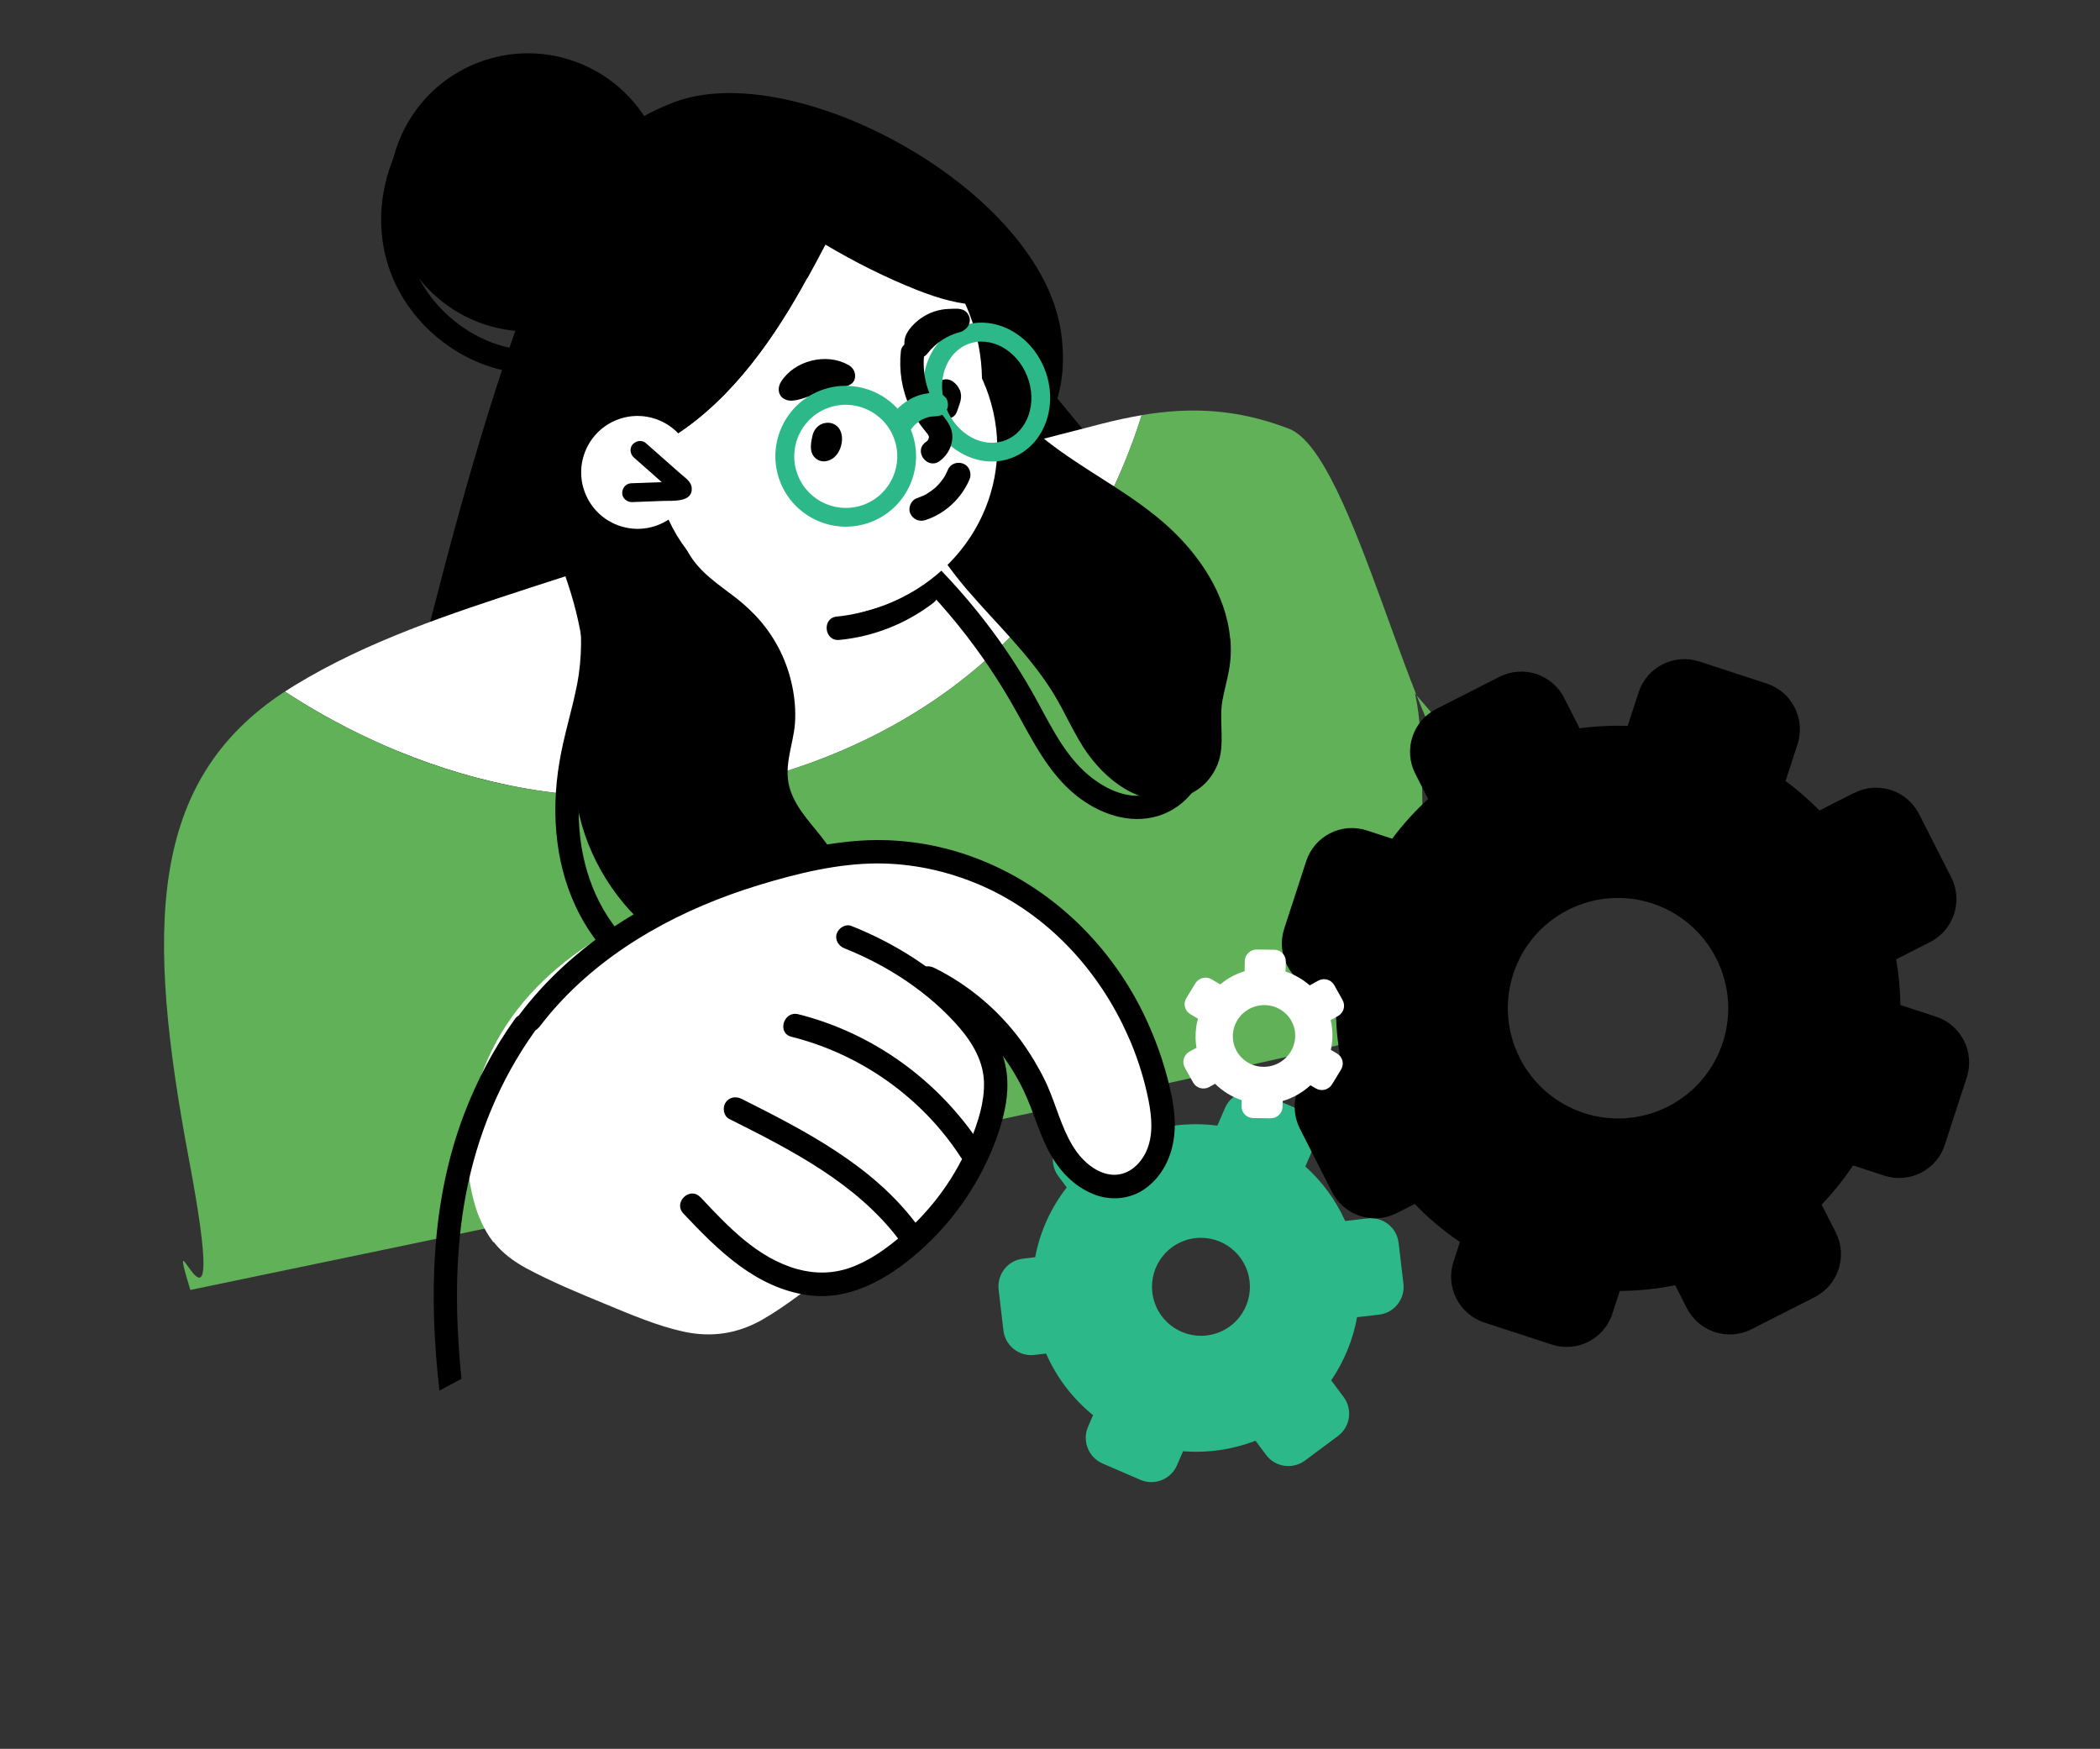 <svg width="269" height="224" viewBox="0 0 269 224" fill="none" xmlns="http://www.w3.org/2000/svg">
<rect x="0" y="0" width="269" height="224" fill="#333333" stroke="none"/>
<path d="M142.717 62.917C135.538 65.335 128.664 68.533 121.928 72.004C115.954 75.084 110.098 78.35 104.148 81.452C98.189 84.572 92.115 87.396 85.945 90.056C79.821 92.713 73.697 95.37 67.956 98.809C62.255 102.233 56.749 106.154 50.429 108.391C49.437 108.748 48.105 107.918 48.393 106.75C49.646 101.665 50.899 96.58 52.152 91.496C56.351 74.471 60.655 57.436 66.529 40.89C66.417 40.484 66.458 40.033 66.775 39.614C66.916 39.42 67.062 39.238 67.222 39.052C67.268 38.971 67.319 38.905 67.376 38.852C71.604 33.287 76.615 28.256 82.227 24.091C84.919 22.092 87.903 20.367 91.244 19.791C94.254 19.282 97.353 19.794 100.246 20.65C106.021 22.336 111.657 25.055 116.257 28.97C118.823 31.133 121.025 33.673 123.159 36.238C125.376 38.896 127.58 41.558 129.783 44.221C134.301 49.674 138.839 55.134 143.357 60.587C143.971 61.325 143.597 62.589 142.693 62.895L142.717 62.917Z" fill="black"/>
<path d="M146.251 53.168C142.277 65.851 131.697 87.931 103.016 98.007C73.342 108.44 48.353 96.348 36.495 88.579C36.916 88.306 37.35 88.028 37.789 87.763C47.106 82.088 57.575 78.649 67.889 75.286C73.965 73.299 80.067 71.38 86.177 69.52C104.341 63.989 122.656 59.005 141.063 54.295C142.837 53.835 144.569 53.468 146.269 53.176L146.251 53.168Z" fill="white"/>
<path d="M117.725 74.824C114.658 77.171 111.032 78.604 107.192 78.972C105.262 79.151 105.567 82.152 107.51 81.967C111.874 81.55 116.051 79.902 119.536 77.236C121.077 76.06 119.274 73.629 117.739 74.819L117.725 74.824Z" fill="black"/>
<path d="M188.173 129.666C178.93 133.278 24.381 165.225 24.381 165.225C20.601 152.778 29.797 178.188 24.213 148.548C18.694 119.192 18.858 100.096 36.482 88.582C48.34 96.352 73.328 108.443 103.002 98.01C131.684 87.935 142.264 65.855 146.237 53.172C152.567 52.111 158.479 52.362 165.121 54.919C173.468 58.146 181.007 96.129 188.307 101.162C202.443 110.913 168.444 75.478 180.792 87.356C184.067 95.738 179.179 121.553 188.173 129.666Z" fill="#60B158"/>
<path d="M240.489 132.842C240.48 132.941 240.499 132.949 240.532 132.873C240.532 132.873 240.522 132.845 240.489 132.842Z" fill="#60B158"/>
<path d="M152.677 94.444C151.904 94.528 151.193 95.287 151.34 96.099C151.79 98.718 149.653 101.105 147.13 101.75C144.15 102.495 140.998 100.778 138.846 98.762C135.887 95.991 134.173 92.082 132.199 88.615C130.113 84.944 127.725 81.453 125.065 78.177C122.097 74.51 118.799 71.11 115.248 68.012C113.787 66.735 111.919 69.095 113.379 70.372C120.142 76.251 125.845 83.306 130.192 91.138C132.328 94.976 134.338 99.049 137.825 101.862C140.749 104.228 144.7 105.649 148.405 104.496C152.001 103.385 154.985 99.674 154.319 95.789C154.178 94.99 153.509 94.351 152.664 94.449L152.677 94.444Z" fill="black"/>
<path d="M157.594 81.751C157.721 83.145 157.673 84.53 157.421 85.87C157.183 87.205 156.801 88.488 156.568 89.836C156.141 92.471 156.951 95.337 155.999 97.82C154.224 102.364 149.028 103.509 144.881 101.466C142.728 100.399 140.81 98.587 139.324 96.529C137.575 94.076 136.435 91.2 134.832 88.644C131.768 83.741 127.581 79.85 123.88 75.538C119.911 70.895 116.776 65.492 114.289 59.804C112.088 54.765 110.876 48.688 113.71 44.119C115.268 41.6 118.36 40.268 121.209 40.893C121.121 40.152 121.732 39.494 122.351 39.453C123.122 39.401 123.691 40.063 123.872 40.846C124.007 41.429 124.175 42.016 124.355 42.597C124.481 42.719 124.614 42.822 124.731 42.963C125.22 43.501 125.44 44.223 125.157 44.846C126.265 47.564 127.794 50.087 129.649 52.295C131.47 54.456 133.651 56.227 135.886 57.822C140.424 61.062 145.345 63.579 149.565 67.394C153.587 71.022 157.063 76.106 157.573 81.775L157.594 81.751Z" fill="black"/>
<path d="M104.973 115.064C104.396 119.853 100.659 123.58 96.214 125.1C91.428 126.738 86.193 125.244 82.27 122.229C77.609 118.633 75.038 113.164 74.336 107.4C73.96 104.256 74.091 101.1 74.626 97.988C75.184 94.774 76.162 91.644 76.822 88.452C77.56 84.826 77.649 81.128 77.192 77.457C76.724 73.681 75.794 69.993 74.864 66.305C74.664 65.514 73.604 65.183 72.918 65.451C72.084 65.777 71.866 66.607 72.067 67.398C73.749 74.083 75.265 80.818 73.912 87.711C73.26 91.04 72.205 94.293 71.655 97.644C71.087 101.032 70.956 104.545 71.411 107.969C72.235 114.322 75.118 120.351 80.181 124.38C84.729 128.005 90.689 129.727 96.373 128.205C102.196 126.643 107.236 121.646 107.979 115.535C108.219 113.609 105.24 113.128 105.006 115.067L104.973 115.064Z" fill="black"/>
<path d="M99.941 83.39C101.354 86.253 102.043 89.601 101.832 92.633C101.649 95.297 100.341 98.059 101.145 100.911C101.937 103.691 104.263 105.794 105.844 108.016C107.623 110.504 108.746 113.418 108.428 116.414C108.123 119.203 106.828 121.681 104.942 123.163C102.695 124.91 99.779 125.383 96.914 125.074C91.576 124.506 85.945 121.879 81.536 117.501C76.901 112.901 73.685 106.179 73.604 99.504C73.564 96.229 74.319 93.202 74.702 90.056C75.076 87.007 74.917 83.902 74.311 80.724C73.072 74.223 70.22 67.995 67.451 61.983C67.121 61.258 67.439 60.404 67.993 60.156C68.141 57.599 69.305 55.499 71.266 54.407C72.435 53.748 73.794 53.496 75.154 53.446C76.495 53.388 77.93 53.448 79.283 53.897C82.084 54.836 84.02 57.448 85.144 60.563C86.324 63.859 86.416 67.626 88.139 70.725C89.579 73.298 92.008 74.833 94.117 76.461C96.511 78.304 98.488 80.465 99.941 83.39Z" fill="black"/>
<path d="M119.583 37.915C119.944 47.647 114.22 56.962 104.644 60.704C96.992 63.695 88.73 62.391 82.482 57.987C90.986 54.12 97.154 46.416 101.859 38.384C103.223 36.081 104.474 33.729 105.72 31.364C109.493 33.599 113.413 35.576 117.501 37.191C118.178 37.455 118.868 37.713 119.58 37.947L119.583 37.915Z" fill="white"/>
<path d="M135.938 42.728C138.128 59.243 123.615 63.285 108.121 69.34C92.628 75.395 75.15 67.726 69.088 52.213C63.025 36.699 70.671 19.212 86.165 13.157C101.658 7.102 133.504 24.322 135.943 42.742L135.938 42.728Z" fill="black"/>
<path d="M124.157 40.145C125.22 42.866 125.744 45.673 125.785 48.435C125.906 57.95 120.209 66.976 110.835 70.64C101.461 74.303 91.242 71.56 84.879 64.561C83.304 62.833 81.972 60.854 80.954 58.644C81.492 58.434 82.003 58.234 82.512 57.989C82.931 57.794 83.338 57.604 83.734 57.387C91.609 53.378 97.401 46.023 101.883 38.372C102.405 37.485 102.916 36.571 103.414 35.663C104.205 34.236 104.972 32.787 105.739 31.339C109.512 33.574 113.432 35.551 117.52 37.166C118.197 37.43 118.887 37.688 119.598 37.922C120.915 38.355 122.277 38.707 123.641 38.904C123.831 39.31 123.994 39.728 124.157 40.145Z" fill="white"/>
<path d="M88.393 57.88C89.846 61.596 88.012 65.79 84.3 67.241C80.588 68.692 76.397 66.853 74.944 63.136C73.491 59.419 75.325 55.225 79.037 53.774C82.749 52.324 86.941 54.163 88.393 57.88Z" fill="white"/>
<path d="M175.187 156.06L172.309 156.393C171.101 153.698 169.356 151.337 167.209 149.413L168.312 146.84C169.093 145.029 168.253 142.92 166.443 142.137L161.613 140.051C159.803 139.268 157.696 140.107 156.916 141.918L155.939 144.178C154.253 143.952 152.497 143.94 150.728 144.134C149.364 144.295 148.067 144.584 146.811 144.982L145.515 143.253C144.337 141.665 142.102 141.342 140.516 142.521L136.301 145.659C134.715 146.837 134.395 149.074 135.574 150.662L136.644 152.091C134.632 154.678 133.22 157.729 132.602 161.029L131.048 161.217C129.088 161.439 127.694 163.226 127.918 165.188L128.533 170.412C128.757 172.373 130.549 173.784 132.503 173.548L133.998 173.368C135.356 176.485 137.446 179.176 140.014 181.262L139.372 182.755C138.591 184.566 139.431 186.675 141.241 187.458L146.072 189.544C147.882 190.327 149.988 189.488 150.768 187.677L151.541 185.885C152.886 185.996 154.271 185.967 155.666 185.81C157.476 185.599 159.209 185.155 160.828 184.538L162.169 186.342C163.348 187.93 165.582 188.253 167.168 187.074L171.383 183.936C172.969 182.758 173.289 180.521 172.11 178.933L170.52 176.807C172.152 174.399 173.31 171.649 173.836 168.712L176.641 168.392C178.601 168.169 180.009 166.377 179.772 164.421L179.156 159.197C178.932 157.235 177.141 155.824 175.187 156.06ZM154.568 171.057C151.126 171.455 148.009 168.994 147.609 165.549C147.208 162.104 149.664 158.987 153.106 158.589C156.547 158.191 159.664 160.652 160.064 164.097C160.465 167.542 158.009 170.659 154.568 171.057Z" fill="#2CB889"/>
<path d="M85.575 131.099C86.907 133.792 89.753 134.807 92.429 134.553C93.816 134.414 95.123 133.95 96.42 133.459C97.945 132.878 99.443 132.23 100.966 131.604C106.248 129.369 111.795 127.14 117.756 127.914C120.21 128.244 122.625 129.147 124.655 130.729C127.089 132.634 129.093 133.636 130.378 136.409C131.672 139.164 134.383 143.444 136.064 146.001C137.419 148.079 137.137 150.689 139.524 151.401C142.352 152.252 145.018 150.9 146.452 148.461C147.911 145.966 148.149 142.846 147.844 139.922C147.237 133.966 144.287 128.521 140.521 123.923C136.926 119.523 132.473 115.705 127.661 112.836C123.053 110.088 117.854 108.13 112.611 108.084C106.239 108.044 100.716 111.009 95.926 114.899C91.039 118.858 86.832 123.684 83.45 129.073C82.571 130.473 84.445 131.898 85.57 131.086L85.575 131.099Z" fill="white"/>
<path d="M83.656 153.165C87.501 156.894 92.335 159.506 97.01 162.026C99.254 163.245 101.542 164.617 104.092 165.033C106.623 165.441 109.143 164.627 111.324 163.386C115.753 160.833 119.587 157.037 122.605 152.939C124.093 150.914 125.391 148.761 126.454 146.483C127.468 144.317 128.304 141.972 128.115 139.547C127.9 136.774 126.386 134.448 124.837 132.228C123.263 129.987 121.576 127.852 119.716 125.831C118.017 123.98 116.195 122.255 114.279 120.644C114.353 120.398 114.376 120.14 114.322 119.882C114.145 118.756 113.598 117.712 112.819 116.868C111.222 115.164 108.79 114.375 106.509 114.568C103.882 114.788 101.523 116.051 99.305 117.399C94.561 120.293 89.787 123.432 85.653 127.174C81.951 130.515 78.961 134.726 78.25 139.77C77.531 144.91 80.037 149.658 83.651 153.151L83.656 153.165ZM108.991 120.522C108.927 120.516 108.897 120.559 108.991 120.522Z" fill="white"/>
<path d="M63.251 159.095C64.336 160.497 65.808 161.558 67.317 162.396C70.587 164.162 74.068 165.599 77.484 167.004C80.774 168.364 84.177 169.831 87.622 170.578C91.179 171.338 94.489 170.824 97.612 169.052C100.642 167.316 103.465 165.052 106.227 162.907C109.023 160.71 111.715 158.384 114.131 155.765C118.408 151.125 121.851 145.498 123.208 139.069C124.456 133.139 123.845 126.718 120.59 121.368C119.094 118.87 117.131 116.688 114.843 115.051C116.683 115.131 118.521 115.25 120.345 115.47C122.606 115.709 122.648 112.058 120.402 111.813C118.698 111.623 116.997 111.488 115.285 111.415C108.37 111.092 101.429 111.712 94.736 113.243C87.981 114.798 81.253 117.199 75.413 121.003C69.952 124.584 65.221 129.439 62.488 135.645C60.033 141.19 59.033 147.708 60.693 153.834C61.207 155.745 62.007 157.564 63.21 159.129L63.251 159.095Z" fill="white"/>
<path d="M89.723 153.341C93.254 157.1 97 161.131 102.131 162.557C104.408 163.188 106.752 163.156 108.979 162.348C111.44 161.464 113.662 159.851 115.619 158.154C119.393 154.879 122.436 150.725 124.324 146.075C125.275 143.747 126.093 141.239 126.045 138.696C126.001 136.044 124.635 133.659 122.952 131.693C119.051 127.148 113.711 123.678 108.184 121.475C107.432 121.179 106.931 120.413 107.173 119.604C107.401 118.878 108.291 118.298 109.042 118.594C114.564 120.783 119.716 124.047 123.903 128.295C126.131 130.544 128.089 133.256 128.777 136.402C129.396 139.218 128.857 142.161 127.97 144.852C126.189 150.251 123.06 155.216 118.972 159.157C114.885 163.099 109.486 166.699 103.546 165.9C96.832 164.985 91.96 160.136 87.53 155.425C86.199 154.004 88.379 151.926 89.71 153.346L89.723 153.341Z" fill="black"/>
<path d="M92.934 141.25C93.39 140.513 94.27 140.386 95.003 140.752C103.184 144.866 111.717 149.246 117.355 156.729C117.841 157.378 117.95 158.251 117.304 158.86C116.759 159.369 115.661 159.456 115.175 158.808C109.681 151.532 101.385 147.323 93.42 143.326C92.688 142.96 92.524 141.907 92.92 141.255L92.934 141.25Z" fill="black"/>
<path d="M102.256 129.91C111.882 132.326 120.333 138.478 125.725 146.802C126.163 147.485 125.793 148.483 125.112 148.842C124.342 149.252 123.51 148.91 123.073 148.227C118.112 140.572 110.218 135.01 101.384 132.797C99.494 132.324 100.38 129.433 102.256 129.91Z" fill="black"/>
<path d="M56.268 178.134L59.111 176.604C59.041 175.948 58.984 175.287 58.928 174.626C58.311 167.416 58.327 160.037 59.694 152.905C61.135 145.403 64.047 138.335 68.484 132.114C68.513 132.072 68.53 132.034 68.56 131.992C68.773 131.862 68.956 131.697 69.124 131.492C69.874 130.515 70.654 129.574 71.489 128.658C78.309 121.196 87.54 116.331 97.12 113.394C102.05 111.887 107.239 110.604 112.429 110.594C116.865 110.599 121.234 111.546 125.314 113.258C133.498 116.704 139.909 123.31 143.798 131.198C144.186 131.993 144.548 132.799 144.901 133.623C145.867 135.977 146.624 138.429 147.118 140.922C147.544 143.084 147.773 145.494 146.794 147.553C145.977 149.269 144.4 150.63 142.412 150.461C140.584 150.306 138.918 148.939 137.888 147.494C136.287 145.263 135.56 142.489 134.544 139.968C134.133 138.918 133.647 137.912 133.099 136.947C132.433 135.717 131.677 134.537 130.86 133.398C127.958 129.424 124.086 126.141 119.671 123.97C118.939 123.604 118.053 123.717 117.589 124.473C117.193 125.125 117.356 126.179 118.089 126.544C119.219 127.096 120.316 127.723 121.368 128.43C125.155 130.939 128.267 134.38 130.447 138.371C130.709 138.843 130.963 139.334 131.184 139.822C132.436 142.468 133.146 145.358 134.594 147.912C135.835 150.097 137.603 151.921 139.939 152.902C142.118 153.835 144.67 153.661 146.63 152.289C148.833 150.746 150.047 148.299 150.383 145.669C150.725 143.052 150.152 140.357 149.479 137.841C148.751 135.145 147.765 132.503 146.548 129.983C146.522 129.916 146.495 129.849 146.456 129.786C141.859 120.406 133.835 112.924 123.916 109.52C119.242 107.916 114.272 107.297 109.36 107.741C103.848 108.235 98.385 109.687 93.184 111.533C82.855 115.213 73.26 121.089 66.569 129.913C66.539 129.956 66.51 129.999 66.485 130.055C66.28 130.166 66.091 130.317 65.934 130.549C63.259 134.296 61.091 138.388 59.455 142.691C55.154 153.98 54.944 166.217 56.286 178.142L56.268 178.134Z" fill="black"/>
<path d="M83.945 31.792C87.884 22.784 83.779 12.279 74.776 8.329C65.773 4.378 55.281 8.478 51.343 17.486C47.404 26.494 51.509 36.999 60.512 40.95C69.515 44.9 80.006 40.8 83.945 31.792Z" fill="black"/>
<path d="M126.26 49.569C130.696 60.922 124.831 73.009 113.507 77.435C103.366 81.398 89.671 76.939 85.239 65.6C85.102 65.25 84.966 64.9 84.861 64.553C84.058 62.181 83.701 59.759 83.716 57.378C91.591 53.369 97.383 46.014 101.865 38.363C102.387 37.477 102.898 36.563 103.396 35.654C112.637 34.666 121.764 39.653 125.767 48.427C125.941 48.793 126.094 49.184 126.246 49.575L126.26 49.569Z" fill="white"/>
<path d="M107.421 54.803C107.026 54.306 106.381 54.045 105.661 54.187C104.823 54.344 104.258 54.999 104.075 55.8C103.897 56.615 103.664 57.684 104.213 58.416C104.856 59.267 105.913 59.273 106.733 58.674C107.795 57.901 108.277 55.881 107.421 54.803Z" fill="black"/>
<path d="M122.929 49.938C122.576 49.114 121.676 48.317 120.742 48.666C119.639 49.097 119.503 50.812 119.568 51.811C119.597 52.281 119.741 52.768 120.06 53.109C120.501 53.604 121.265 53.771 121.873 53.502C122.494 53.229 122.59 52.679 122.798 52.101C123.05 51.397 123.247 50.792 122.985 50.041C122.969 50 122.953 49.96 122.937 49.92L122.929 49.938Z" fill="black"/>
<path d="M108.634 46.727C105.819 45.157 101.783 46.175 100.052 48.886C99.628 49.548 99.594 50.492 100.307 51.006C101.323 51.742 102.812 50.989 103.849 50.708C105.04 50.382 106.23 50.057 107.421 49.731C108.259 49.497 109.402 49.407 109.526 48.334C109.604 47.621 109.246 47.062 108.648 46.721L108.634 46.727Z" fill="black"/>
<path d="M123.399 59.392C122.648 59.096 121.739 59.389 121.422 60.165C121.321 60.421 121.196 60.657 121.063 60.91C121.049 60.916 121.025 60.972 121.008 61.009C120.941 61.114 120.873 61.218 120.805 61.322C120.642 61.541 120.48 61.759 120.298 61.97C120.234 62.042 120.155 62.119 120.09 62.191C120.02 62.249 119.904 62.388 120.09 62.191C120.036 62.212 119.969 62.316 119.947 62.34C119.558 62.694 119.121 63.004 118.674 63.288C118.491 63.375 118.375 63.435 118.259 63.496C117.99 63.601 117.721 63.707 117.452 63.812C116.697 64.06 116.277 65.047 116.601 65.759C116.952 66.538 117.751 66.877 118.547 66.613C121.066 65.799 123.165 63.83 124.197 61.393C124.503 60.668 124.188 59.705 123.423 59.414L123.399 59.392Z" fill="black"/>
<path d="M82.749 56.775C83.764 57.667 84.76 58.55 85.775 59.442C86.244 59.849 86.719 60.269 87.174 60.68C87.739 61.174 88.537 61.669 88.606 62.48C88.758 64.377 86.194 64.122 84.984 64.16C83.656 64.213 82.309 64.258 80.981 64.312C80.356 64.338 79.713 63.845 79.702 63.181C79.683 62.537 80.159 61.932 80.83 61.902L83.98 61.789C84.24 61.781 84.513 61.767 84.774 61.758C84.467 61.49 84.166 61.235 83.873 60.961C82.973 60.165 82.072 59.368 81.177 58.584C80.703 58.164 80.615 57.345 81.072 56.887C81.523 56.416 82.264 56.328 82.767 56.783L82.749 56.775Z" fill="black"/>
<path d="M129.674 58.623C125.571 60.226 120.762 57.758 118.952 53.126C117.142 48.493 119.003 43.419 123.105 41.816C127.208 40.213 132.017 42.68 133.827 47.313C135.637 51.945 133.776 57.019 129.674 58.623ZM123.99 44.078C121.125 45.198 119.877 48.868 121.203 52.262C122.53 55.655 125.935 57.507 128.8 56.387C131.665 55.267 132.912 51.597 131.586 48.204C130.26 44.81 126.854 42.959 123.99 44.078Z" fill="#2CB889"/>
<path d="M117.125 43.731C116.351 43.615 115.483 44.171 115.397 44.981C115.137 47.411 115.507 49.905 116.545 52.123C117.054 53.228 117.709 54.23 118.48 55.17C118.636 55.373 118.839 55.574 118.942 55.797C118.942 55.797 118.975 55.924 118.996 55.977C118.946 56.323 118.829 56.462 118.56 56.645C116.99 57.786 118.788 60.204 120.357 59.063C121.42 58.29 122.065 57.045 121.983 55.726C121.895 54.27 120.725 53.3 119.985 52.16C118.691 50.198 118.128 47.764 118.378 45.43C118.465 44.62 117.958 43.84 117.128 43.699L117.125 43.731Z" fill="black"/>
<path d="M122.59 39.545C122.26 39.534 121.895 39.553 121.576 39.569C120.959 39.577 120.339 39.695 119.745 39.881C119.024 40.1 118.335 40.478 117.736 40.93C117.094 41.429 116.499 42.05 116.116 42.774C115.903 43.183 115.811 43.7 115.853 44.165C115.936 44.893 116.37 45.407 117 45.75C117.574 46.069 118.402 45.808 118.779 45.303C119.851 43.922 121.355 42.931 123.053 42.515C123.925 42.206 124.527 41.287 124.078 40.376C123.761 39.724 123.191 39.574 122.571 39.537L122.59 39.545Z" fill="black"/>
<path d="M76.454 39.43C75.671 42.98 72.005 44.708 68.678 44.844C65.215 44.986 61.682 43.681 58.903 41.648C56.209 39.673 54.072 36.984 52.87 33.868C51.7 30.833 51.547 27.508 52.231 24.338C52.984 20.831 54.854 17.523 57.546 15.167C58.159 14.633 58.369 13.743 57.854 13.059C57.397 12.446 56.361 12.215 55.748 12.749C49.801 17.961 47.301 26.56 49.765 34.135C52.316 41.971 60.06 47.824 68.326 47.869C73.311 47.892 78.3 45.026 79.419 39.916C79.838 38.014 76.857 37.565 76.446 39.449L76.454 39.43Z" fill="black"/>
<path d="M237.512 101.555L233.071 103.812C231.705 102.43 230.255 101.172 228.723 100.037L230.253 95.335C231.309 92.09 229.541 88.609 226.297 87.549L217.673 84.73C214.43 83.67 210.954 85.436 209.898 88.681L208.5 92.976C206.459 92.91 204.386 93.007 202.34 93.284L200.369 89.404C198.823 86.362 195.113 85.15 192.075 86.693L183.99 90.801C180.952 92.345 179.745 96.056 181.29 99.098L182.941 102.347C181.233 103.895 179.689 105.605 178.332 107.429L175.088 106.369C171.845 105.309 168.369 107.075 167.313 110.32L164.505 118.948C163.449 122.193 165.218 125.673 168.461 126.733L171.161 127.616C171.056 130.086 171.202 132.574 171.62 135.053L169.213 136.277C166.175 137.82 164.967 141.532 166.513 144.574L170.626 152.669C172.172 155.711 175.881 156.923 178.919 155.379L181.224 154.209C182.987 156.053 184.93 157.677 187.007 159.087L186.185 161.613C185.129 164.858 186.897 168.338 190.141 169.399L198.765 172.217C202.008 173.278 205.484 171.511 206.54 168.266L207.489 165.352C209.846 165.338 212.222 165.104 214.583 164.618L216.07 167.544C217.615 170.586 221.325 171.798 224.363 170.255L232.448 166.147C235.486 164.603 236.694 160.892 235.148 157.849L233.34 154.292C234.847 152.731 236.179 151.049 237.368 149.277L241.35 150.579C244.593 151.639 248.069 149.873 249.125 146.628L251.933 138C252.989 134.755 251.221 131.275 247.977 130.215L243.432 128.729C243.412 126.777 243.23 124.826 242.887 122.876L247.238 120.665C250.276 119.121 251.484 115.409 249.938 112.367L245.825 104.273C244.279 101.231 240.57 100.018 237.532 101.562L237.512 101.555ZM213.66 141.732C206.722 145.258 198.221 142.49 194.684 135.53C191.147 128.569 193.911 120.078 200.862 116.546C207.814 113.013 216.302 115.788 219.838 122.748C223.375 129.709 220.612 138.2 213.66 141.732Z" fill="black"/>
<path d="M159.456 123.082L159.427 124.401C158.268 124.752 157.213 125.33 156.308 126.085L155.197 125.432C154.48 125.01 153.548 125.248 153.119 125.952L151.963 127.847C151.53 128.56 151.758 129.472 152.468 129.896L153.456 130.48C153.271 131.151 153.162 131.856 153.151 132.586C153.134 133.136 153.178 133.679 153.271 134.203L152.368 134.697C151.637 135.101 151.364 136.02 151.765 136.738L152.836 138.661C153.237 139.379 154.161 139.634 154.894 139.237L155.649 138.815C156.593 139.755 157.751 140.485 159.057 140.921L159.039 141.693C159.018 142.521 159.683 143.199 160.52 143.211L162.748 143.239C163.585 143.251 164.277 142.586 164.291 141.761L164.306 141.022C165.65 140.631 166.863 139.928 167.864 139.008L168.55 139.411C169.267 139.832 170.191 139.597 170.627 138.89L171.783 136.996C172.217 136.282 171.988 135.37 171.278 134.946L170.477 134.471C170.596 133.936 170.666 133.38 170.678 132.816C170.693 132.077 170.617 131.35 170.451 130.658L171.386 130.143C172.116 129.739 172.385 128.83 171.982 128.104L170.91 126.182C170.509 125.463 169.593 125.206 168.855 125.613L167.769 126.211C166.88 125.431 165.834 124.823 164.674 124.456L164.704 123.159C164.724 122.331 164.059 121.653 163.225 121.648L160.997 121.62C160.16 121.608 159.468 122.273 159.447 123.101L159.456 123.082ZM165.911 132.739C165.861 134.927 164.032 136.675 161.827 136.645C159.616 136.618 157.868 134.826 157.92 132.646C157.969 130.458 159.799 128.711 162.003 128.74C164.207 128.77 165.963 130.559 165.911 132.739Z" fill="white"/>
<path d="M111.617 66.843C106.99 68.651 101.751 66.352 99.94 61.72C98.13 57.087 100.422 51.845 105.049 50.037C109.675 48.228 114.915 50.528 116.725 55.16C118.535 59.792 116.243 65.035 111.617 66.843ZM105.933 52.299C102.544 53.623 100.865 57.462 102.192 60.855C103.518 64.249 107.354 65.932 110.743 64.608C114.132 63.283 115.811 59.445 114.484 56.051C113.158 52.658 109.322 50.974 105.933 52.299Z" fill="#2CB889"/>
<path d="M121.11 50.914C120.877 50.633 120.514 50.34 120.139 50.331C119.039 50.295 117.936 50.447 116.937 50.946C115.952 51.439 115.067 52.111 114.414 53.018C113.953 53.664 113.981 54.647 114.669 55.139C115.301 55.606 116.296 55.574 116.787 54.885C116.92 54.709 117.066 54.528 117.222 54.373C117.476 54.15 117.741 53.954 118.029 53.779C118.314 53.636 118.624 53.516 118.93 53.427C119.287 53.349 119.647 53.317 120.004 53.318L119.706 53.31C120.127 53.316 120.473 53.289 120.834 53.024C121.12 52.804 121.375 52.425 121.416 52.052C121.464 51.66 121.387 51.225 121.143 50.917L121.11 50.914Z" fill="#2CB889"/>
</svg>
